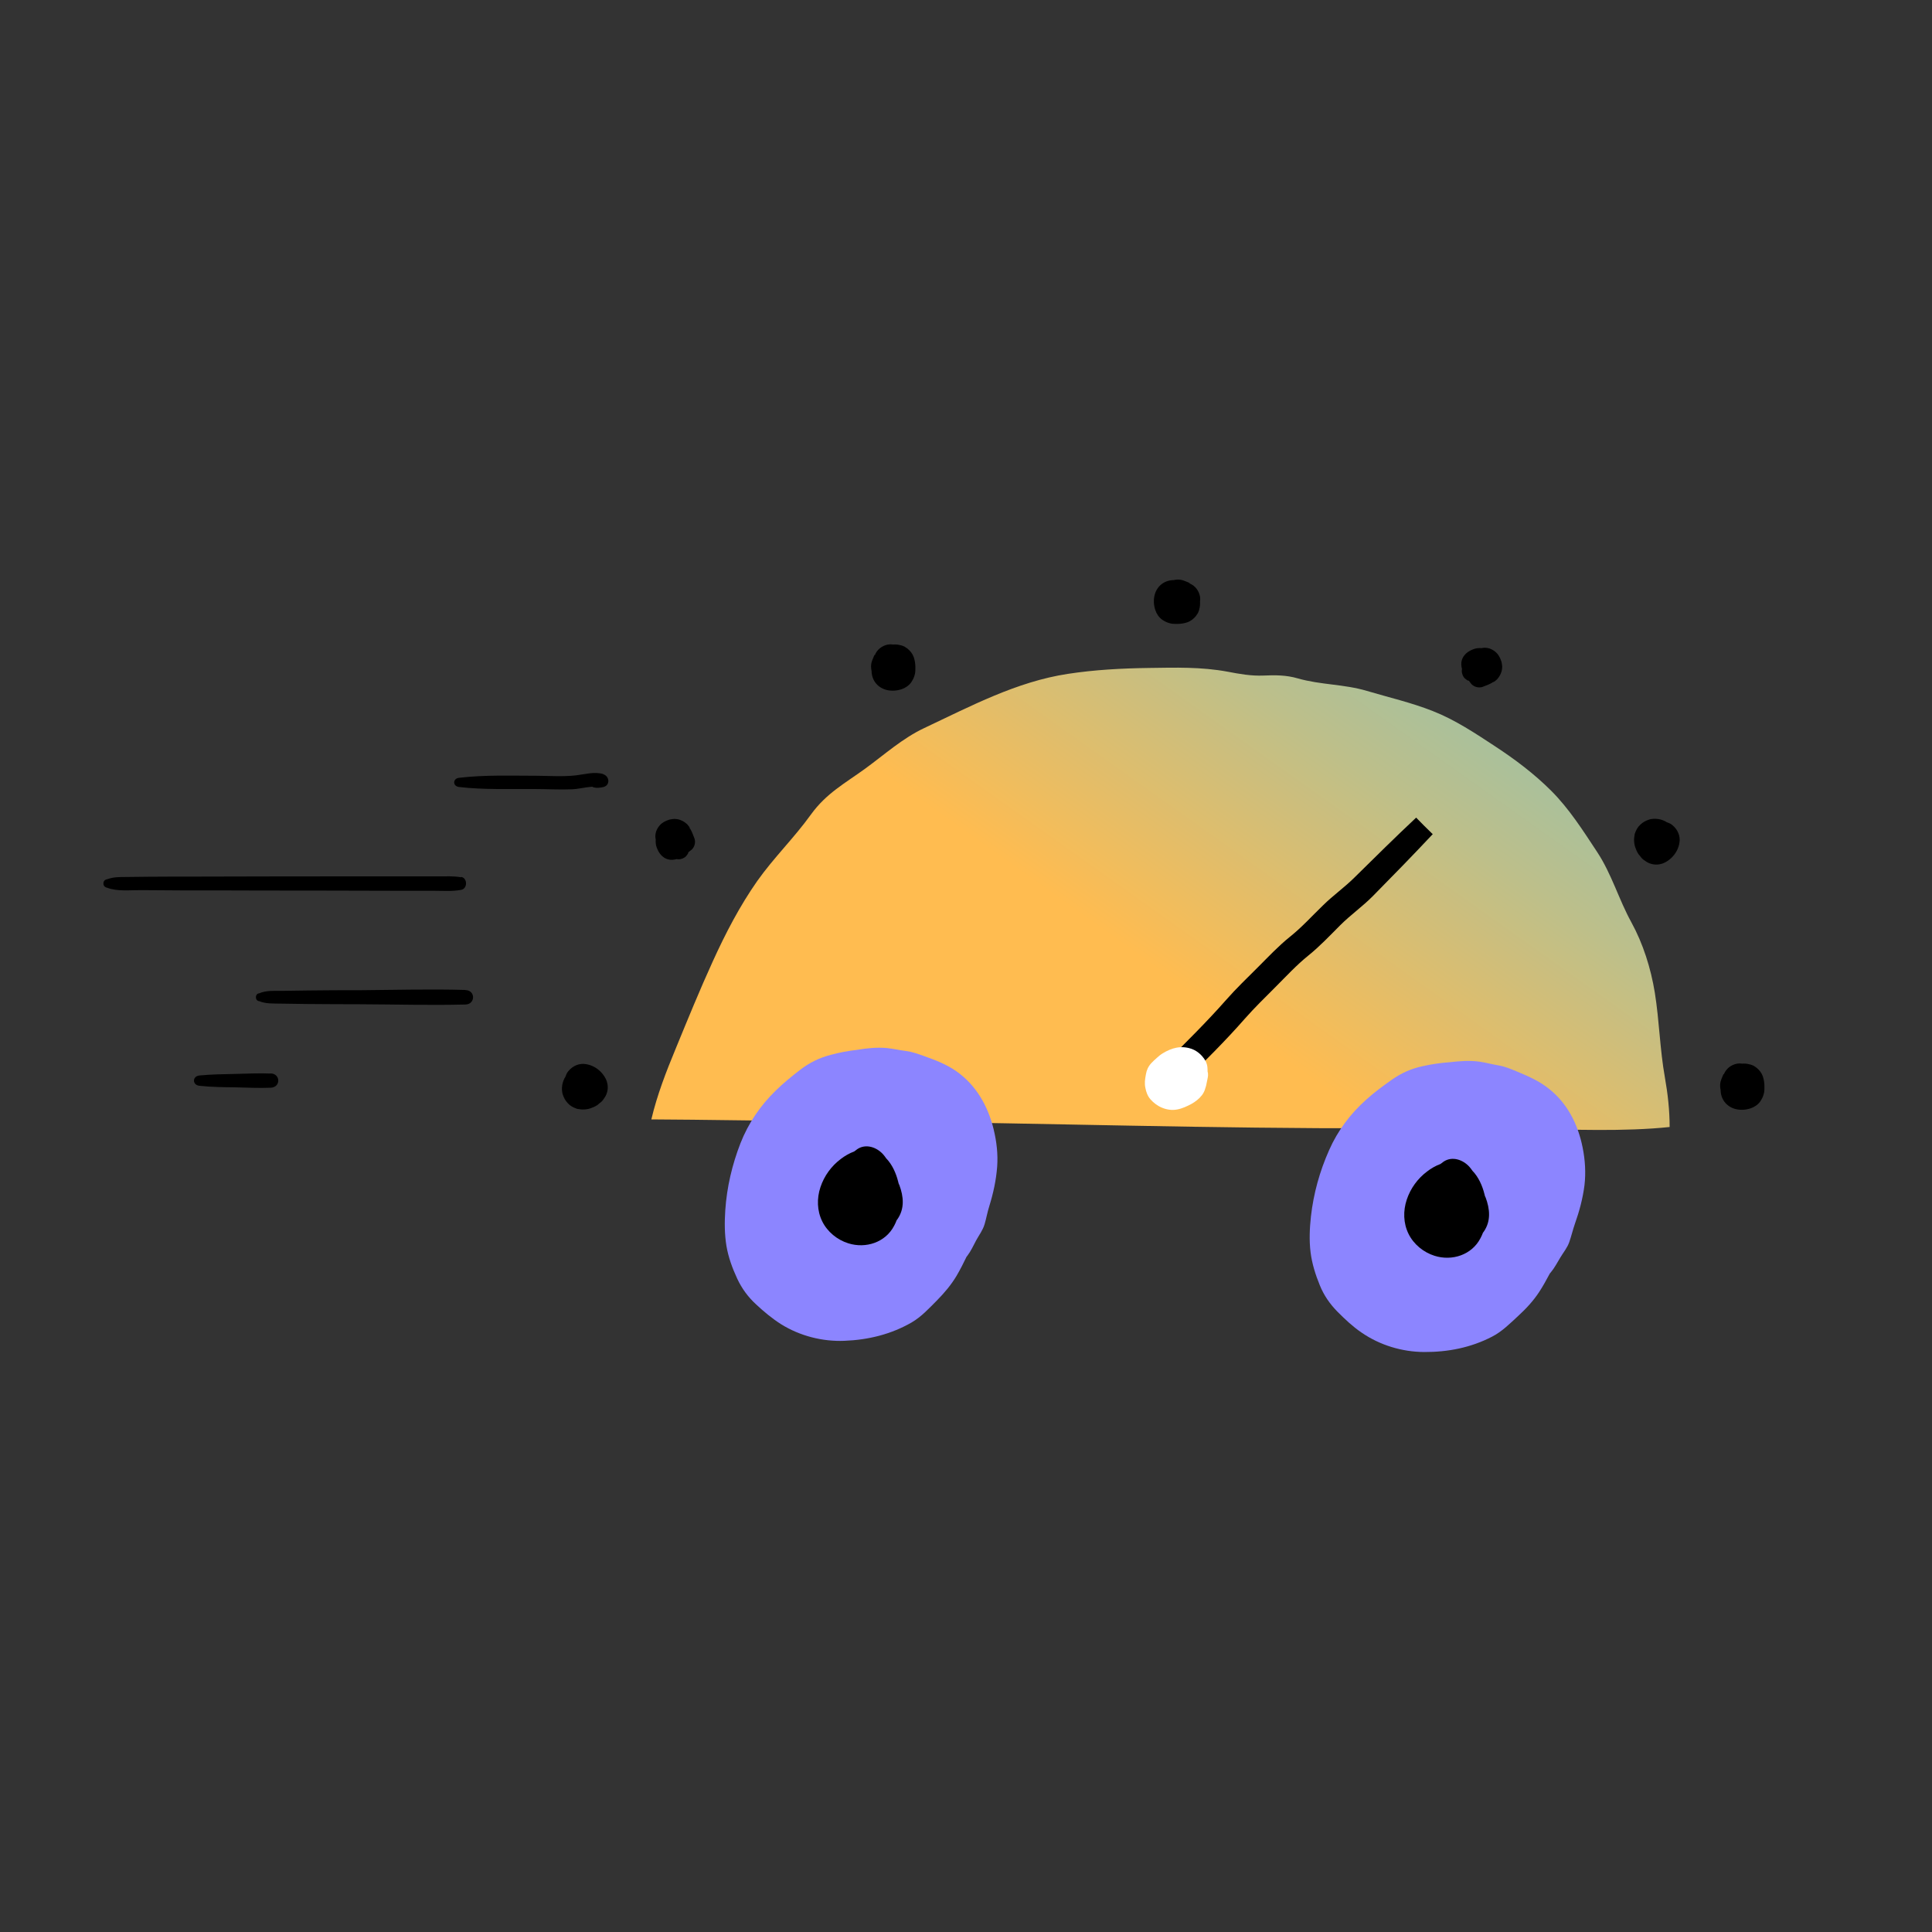 <?xml version="1.0" encoding="UTF-8"?>
<svg id="Design" xmlns="http://www.w3.org/2000/svg" xmlns:xlink="http://www.w3.org/1999/xlink" viewBox="0 0 150 150">
  <rect x="0" y="0" width="150" height="150" fill="#333333" stroke="none"/>
  <defs>
    <style>
      .cls-1 {
        fill: url(#linear-gradient);
      }

      .cls-2 {
        fill: #fff;
      }

      .cls-3 {
        fill: #8c85ff;
      }
    </style>
    <linearGradient id="linear-gradient" x1="121.11" y1="40.13" x2="94" y2="78.25" gradientUnits="userSpaceOnUse">
      <stop offset="0" stop-color="#82c2bf"/>
      <stop offset=".18" stop-color="#92c1b0"/>
      <stop offset=".53" stop-color="#bdbf8a"/>
      <stop offset="1" stop-color="#ffbc50"/>
    </linearGradient>
  </defs>
  <path d="m115.96,52.96c.1-.08.22-.15.3-.25.15-.18.22-.3.3-.52.01-.03.02-.06.03-.09.02-.11.04-.22.04-.32,0-.11-.02-.21-.04-.32,0-.04-.02-.08-.03-.12-.08-.25-.21-.51-.41-.69-.17-.15-.29-.22-.5-.3-.12-.04-.25-.06-.37-.06-.09,0-.16.01-.25.03-.2-.01-.41,0-.6.07-.24.09-.42.18-.61.35-.08.07-.14.16-.2.24-.01.02-.02.03-.03.05-.04.08-.08.16-.1.24-.06.23-.04.46.02.67,0,.05-.02.1-.02.15,0,.2.1.46.25.59.06.04.11.09.17.13.04.03.09.03.13.04.02.03.04.05.06.08.05.06.1.12.15.19.11.11.23.18.38.22.15.04.3.04.45,0,.29-.12.61-.21.86-.4Z"/>
  <path d="m53.55,64.25c-.08-.1-.15-.22-.25-.3-.18-.15-.3-.22-.52-.3-.03-.01-.06-.02-.09-.03-.11-.02-.22-.04-.32-.04-.11,0-.21.02-.32.04-.04,0-.08.02-.12.03-.25.08-.51.21-.69.41-.15.17-.22.29-.3.5-.04.12-.06.25-.06.37,0,.09.01.16.03.25-.01.2,0,.41.07.6.09.24.18.42.35.61.07.08.16.14.24.2.02.01.03.02.05.03.08.04.16.08.24.1.23.06.46.04.67-.02.05,0,.1.02.15.02.2,0,.46-.1.59-.25.04-.06.09-.11.13-.17.03-.04.03-.09.04-.13.03-.02.05-.04.08-.06.06-.05.12-.1.19-.15.11-.11.18-.23.22-.38.04-.15.04-.3,0-.45-.12-.29-.21-.61-.4-.86Z"/>
  <path d="m129,67.07c.77-.25,1.37-1,1.41-1.83.01-.25-.06-.5-.18-.72-.13-.23-.35-.47-.59-.59-.11-.05-.19-.08-.27-.11-.02-.01-.04-.04-.07-.05-.27-.13-.45-.18-.75-.2-.05,0-.1,0-.14,0-.13.01-.27.02-.4.07-.26.09-.46.2-.66.39-.2.18-.32.41-.41.66-.02.04-.03.09-.03.13-.02.13-.05.26-.04.4,0,.19.03.39.09.56.06.18.14.36.24.52.03.05.07.09.11.13.03.04.06.08.09.12.02.02.03.04.05.06.09.1.2.18.31.25.34.25.84.34,1.25.2Z"/>
  <path d="m47.13,84.01c-.25-.77-1-1.37-1.83-1.41-.25-.01-.5.06-.72.18-.23.13-.47.35-.59.59-.05.11-.08.19-.11.27-.01.02-.04.04-.05.07-.13.27-.18.45-.2.75,0,.05,0,.1,0,.14.01.13.02.27.07.4.09.26.2.46.39.66.18.2.41.32.66.41.04.02.09.03.13.03.13.02.26.05.4.04.19,0,.39-.03.56-.09.18-.06.36-.14.52-.24.05-.03.09-.07.13-.11.04-.03.08-.06.12-.09.02-.02.04-.03.06-.05.1-.09.18-.2.25-.31.25-.34.34-.84.2-1.25Z"/>
  <path d="m133.84,83.41c.17-.44.56-.74,1.03-.83.13-.02.26-.02.38,0,.2-.01.41,0,.6.06,0,0,.01,0,.02,0,.08.02.15.05.22.08,0,0,0,0,.01,0,.05.02.09.05.13.08.05.03.1.06.15.1,0,0,0,0,0,0,0,0,0,0,0,0,.22.18.4.41.49.68.08.25.12.51.12.77,0,.16,0,.34-.03.49-.06.27-.14.44-.29.67-.17.25-.47.45-.75.54-.72.24-1.58.12-2.05-.53-.18-.25-.28-.57-.28-.88-.05-.23-.06-.46,0-.68.04-.13.08-.24.13-.35.03-.08.06-.16.11-.24Z"/>
  <path d="m92.34,45.29c.44.17.74.56.83,1.03.02.13.02.26,0,.38.01.2,0,.41-.06.6,0,0,0,.01,0,.02-.02.08-.05.15-.08.22,0,0,0,0,0,.01-.02.05-.05.09-.08.13-.03.05-.06.1-.1.15,0,0,0,0,0,0,0,0,0,0,0,0-.18.22-.41.4-.68.49-.25.08-.51.12-.77.12-.16,0-.34,0-.49-.03-.27-.06-.44-.14-.67-.29-.25-.17-.45-.47-.54-.75-.24-.72-.12-1.58.53-2.05.25-.18.57-.28.88-.28.23-.05.46-.06.68,0,.13.04.24.08.35.13.08.03.16.06.24.11Z"/>
  <path d="m67.92,50.87c.17-.44.56-.74,1.03-.83.13-.02.26-.02.38,0,.2-.01.41,0,.6.06,0,0,.01,0,.02,0,.08.02.15.05.22.08,0,0,0,0,.01,0,.05.02.09.05.13.08.05.03.1.06.15.1,0,0,0,0,0,0,0,0,0,0,0,0,.22.18.4.41.49.68.08.25.12.51.12.77,0,.16,0,.34-.03.49-.06.27-.14.44-.29.67-.17.25-.47.45-.75.54-.72.24-1.58.12-2.05-.53-.18-.25-.28-.57-.28-.88-.05-.23-.06-.46,0-.68.04-.13.08-.24.13-.35.03-.08.06-.16.11-.24Z"/>
  <path class="cls-1" d="m63.31,87.03c13.01.05,26.02.49,39.03.56,5.28.03,10.66-.06,15.93.04,3.82.07,7.86.24,11.36-.13,0-1.29-.14-2.56-.37-3.86-.39-2.18-.43-4.39-.78-6.57-.31-1.9-.91-3.8-1.82-5.46-.98-1.78-1.53-3.75-2.65-5.45-1.1-1.67-2.18-3.37-3.57-4.76-1.32-1.32-2.81-2.44-4.35-3.45-1.55-1.02-3.13-2.07-4.84-2.74-1.66-.66-3.42-1.06-5.13-1.57-1.78-.53-3.58-.46-5.36-.97-.89-.26-1.75-.26-2.66-.22-.96.04-1.85-.12-2.79-.3-2.04-.38-4.06-.32-6.12-.29-2.11.03-4.2.14-6.29.46-3.98.61-7.5,2.49-11.15,4.21-1.68.79-3.07,2.05-4.58,3.15-1.57,1.14-3.02,1.91-4.21,3.56-1.3,1.81-2.87,3.33-4.16,5.15-1.36,1.94-2.47,4.07-3.46,6.25-1.01,2.21-1.93,4.47-2.86,6.73-.75,1.81-1.46,3.63-1.91,5.54,4.25.02,8.5.11,12.74.13Z"/>
  <path d="m111.24,64.76s-.05-.04-.07-.06c-.41-.4-.82-.8-1.22-1.22-1.63,1.53-3.22,3.1-4.81,4.67-.77.76-1.65,1.38-2.42,2.14-.86.83-1.65,1.71-2.58,2.45-.88.71-1.65,1.53-2.45,2.33-.85.85-1.71,1.67-2.5,2.57-1.54,1.75-3.2,3.37-4.84,5.02.47.5.96.98,1.46,1.44,1.65-1.63,3.31-3.26,4.84-5.01.76-.86,1.58-1.66,2.39-2.47.83-.83,1.63-1.7,2.55-2.44.89-.72,1.66-1.54,2.47-2.35.8-.8,1.73-1.45,2.52-2.25,1.57-1.59,3.13-3.19,4.66-4.82Z"/>
  <path class="cls-2" d="m93.76,83.25c-.01-.18,0-.36-.04-.54-.04-.18-.12-.36-.23-.51-.2-.29-.51-.57-.86-.72-.4-.17-.84-.22-1.28-.14-.38.07-.75.24-1.06.43-.17.1-.33.23-.47.36-.15.13-.3.27-.44.42-.23.25-.36.54-.41.85-.03.18-.07.37-.08.55-.01.18,0,.35.04.53.06.31.17.62.39.87.23.26.52.49.87.64.37.16.78.23,1.2.15.39-.07.77-.25,1.11-.43.32-.18.6-.4.81-.67.13-.17.22-.35.27-.55.02-.06.04-.13.06-.19.04-.16.06-.33.1-.49.02-.1.04-.19.05-.29,0-.09,0-.18-.01-.27Z"/>
  <g>
    <path d="m36.13,76.86c-2.73-.08-5.47,0-8.19.02-1.33,0-2.66,0-3.99.02-.7.01-1.4.02-2.1.03-.55,0-1.21-.04-1.72.19-.16.01-.25.13-.26.27,0,.01,0,.02,0,.04,0,.01,0,.02,0,.03.01.14.1.26.26.27.49.21,1.09.18,1.62.19.7.01,1.4.02,2.1.03,1.37.02,2.73.01,4.1.02,2.73.01,5.47.09,8.19.02.78-.02.79-1.1,0-1.12Z"/>
    <path d="m21.02,83.35c-.92-.04-1.85.01-2.77.03-.93.02-1.85.03-2.77.12-.56.06-.56.74,0,.8.92.1,1.84.11,2.77.12.92.02,1.85.07,2.77.03.78-.03.78-1.08,0-1.11Z"/>
    <path d="m46.84,60.1c-.69-.21-1.44.02-2.13.1-.98.11-2.01.04-3,.03-2.01,0-4.08-.08-6.08.16-.49.06-.49.65,0,.71,1.93.23,3.91.14,5.86.16.97,0,1.95.06,2.92.02.51-.02,1.06-.17,1.58-.2.03.02.05.04.09.05.27.07.48.03.75-.02.57-.13.5-.85,0-1Z"/>
    <path d="m35.8,68.11c-.59-.1-1.19-.07-1.79-.07-.76,0-1.51,0-2.27,0-1.64,0-3.29,0-4.93,0-3.99,0-7.98.01-11.97.02-1.11,0-2.23,0-3.34.01-.59,0-1.18.02-1.77.02-.47,0-.95,0-1.39.17-.05,0-.09.02-.13.04,0,0,0,0-.01,0-.12.06-.17.17-.17.28,0,0,0,.01,0,.02,0,0,0,0,0,0,0,.11.04.22.17.28,0,0,0,0,0,0,.03.02.07.04.11.04.8.31,1.82.18,2.66.19,1.01.01,2.02.01,3.03.02,2.02,0,4.03,0,6.05.01,3.68,0,7.36.01,11.04.02.85,0,1.7,0,2.56,0,.71,0,1.45.06,2.15-.07.51-.09.51-.92,0-1.01Z"/>
  </g>
  <path class="cls-3" d="m122.88,89.12c-.36-1.83-1.2-3.5-2.7-4.65-.76-.59-1.6-.94-2.48-1.31-.44-.18-.87-.36-1.34-.44-.5-.08-.98-.22-1.48-.29-.77-.11-1.55-.05-2.32.04-.7.05-1.4.15-2.07.3-.9.19-1.68.53-2.43,1.06-.68.48-1.35.97-1.97,1.53-1.25,1.11-2.23,2.42-2.9,3.94-.73,1.64-1.21,3.37-1.41,5.15-.1.91-.14,1.85-.03,2.76.11.89.38,1.75.72,2.58.32.79.78,1.45,1.38,2.06.58.58,1.18,1.15,1.86,1.61,1.42.98,3.14,1.5,4.86,1.51,1.84.01,3.63-.34,5.27-1.19.78-.4,1.39-1.02,2.03-1.61.62-.57,1.17-1.16,1.63-1.86.3-.46.57-.95.83-1.44.02-.03.05-.06.07-.08.3-.36.5-.76.74-1.15.24-.41.54-.75.7-1.21.16-.46.27-.94.43-1.4.35-.98.62-1.99.75-3.02.11-.96.05-1.94-.14-2.89Z"/>
  <path class="cls-3" d="m77.15,87.69c-.44-1.81-1.36-3.44-2.9-4.52-.79-.55-1.64-.87-2.54-1.19-.45-.16-.89-.32-1.36-.38-.5-.06-.99-.18-1.5-.23-.77-.07-1.55.01-2.31.14-.7.08-1.39.21-2.05.39-.89.23-1.65.61-2.38,1.17-.66.51-1.3,1.03-1.9,1.62-1.19,1.16-2.11,2.52-2.72,4.07-.65,1.67-1.06,3.42-1.18,5.21-.06.92-.06,1.85.09,2.76.15.89.46,1.73.84,2.55.36.77.84,1.42,1.47,2,.6.56,1.24,1.09,1.93,1.53,1.46.91,3.21,1.36,4.92,1.29,1.84-.07,3.61-.5,5.21-1.42.76-.44,1.35-1.09,1.96-1.7.59-.6,1.11-1.21,1.54-1.93.28-.48.53-.97.77-1.47.02-.03.05-.06.07-.09.28-.37.46-.78.68-1.19.23-.42.51-.78.65-1.24.14-.47.22-.95.37-1.42.31-1,.53-2.01.61-3.06.07-.96-.04-1.94-.27-2.88Z"/>
  <path d="m69.81,91.98s-.03-.08-.05-.12c0-.04-.02-.08-.03-.13-.16-.64-.46-1.32-.93-1.8-.07-.1-.14-.2-.22-.29-.5-.57-1.35-.87-2.02-.42-.09.06-.17.12-.24.18-.38.14-.74.35-1.05.59-.73.55-1.28,1.31-1.57,2.18-.29.87-.27,1.83.14,2.66.4.81,1.16,1.43,2.02,1.7,1.36.43,2.89-.07,3.56-1.36.08-.14.14-.29.2-.44.02-.02.03-.04.05-.06.58-.83.49-1.77.15-2.68Z"/>
  <path d="m115.33,92.95s-.03-.08-.05-.12c0-.04-.02-.08-.03-.13-.16-.64-.46-1.32-.93-1.8-.07-.1-.14-.2-.22-.29-.5-.57-1.35-.87-2.02-.42-.09.06-.17.12-.24.18-.38.14-.74.35-1.05.59-.73.55-1.28,1.31-1.57,2.18-.29.87-.27,1.83.14,2.66.4.81,1.16,1.43,2.02,1.7,1.36.43,2.89-.07,3.56-1.36.08-.14.14-.29.2-.44.02-.02.03-.04.05-.06.58-.83.49-1.77.15-2.68Z"/>
</svg>